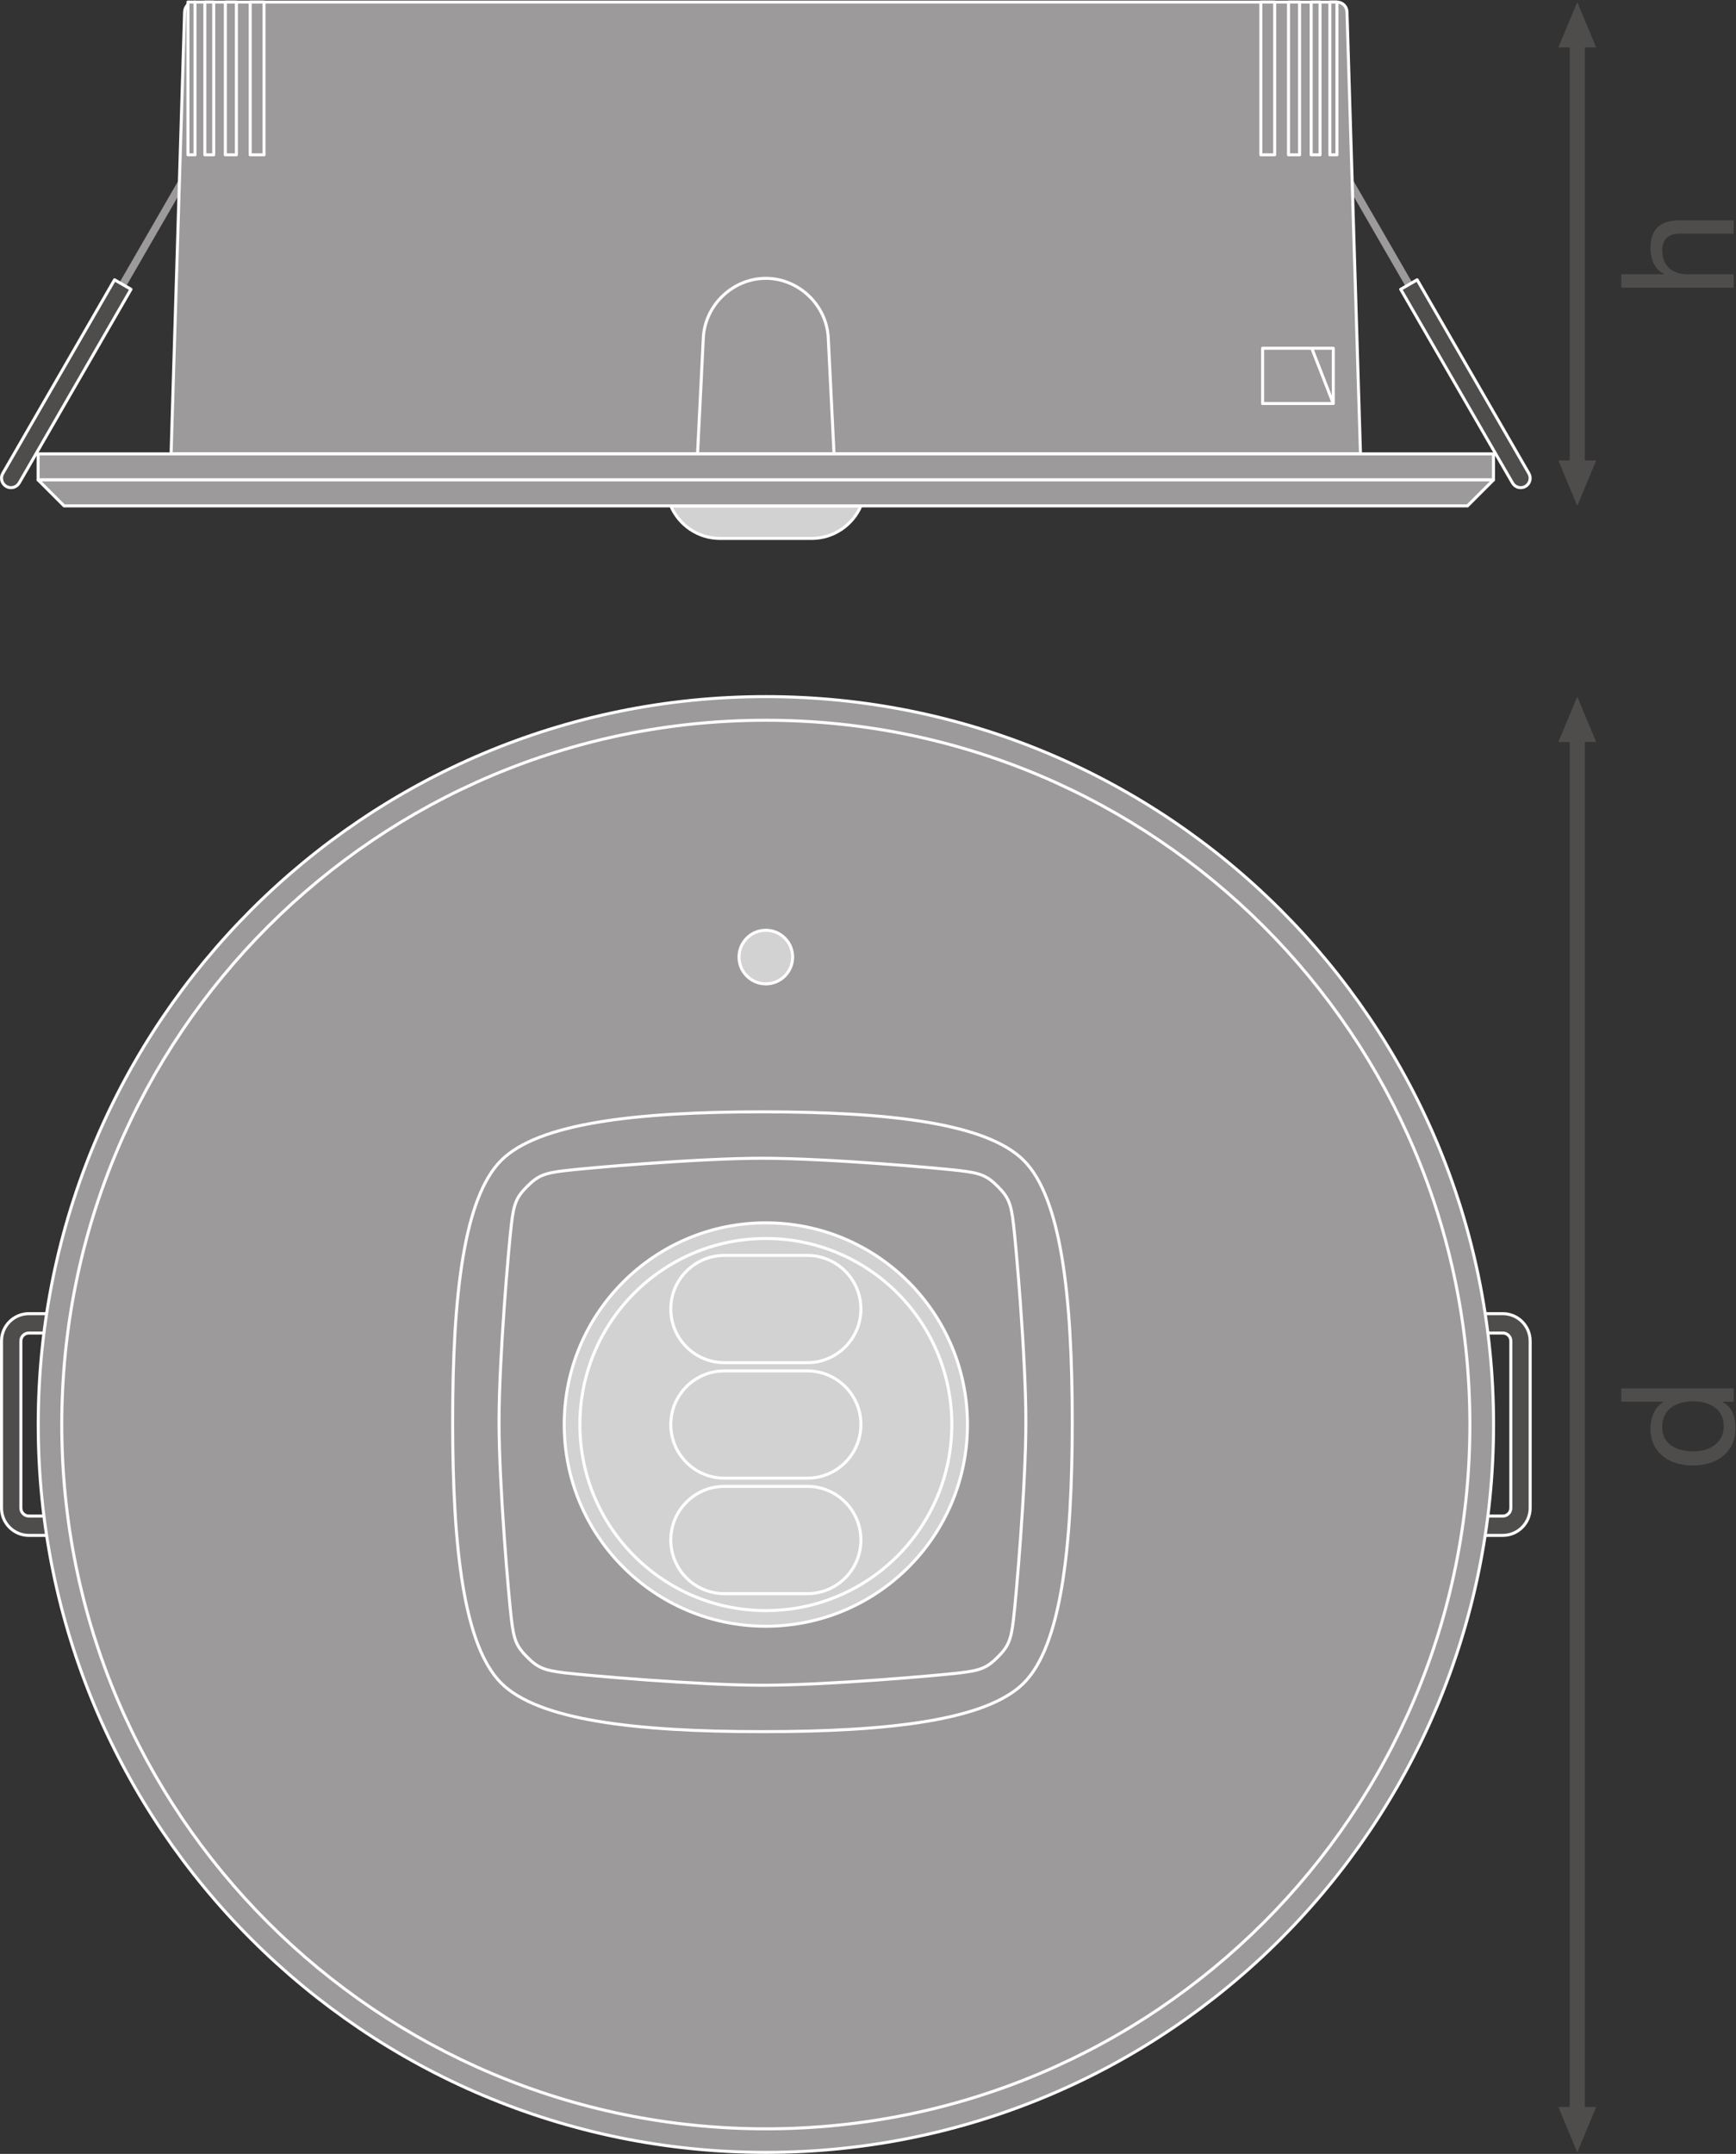 <?xml version="1.0" encoding="UTF-8" standalone="no"?>
<svg
   xmlns:dc="http://purl.org/dc/elements/1.1/"
   xmlns:cc="http://creativecommons.org/ns#"
   xmlns:rdf="http://www.w3.org/1999/02/22-rdf-syntax-ns#"
   xmlns:svg="http://www.w3.org/2000/svg"
   xmlns="http://www.w3.org/2000/svg"
   viewBox="0 0 433.613 537.827"
   height="537.827"
   width="433.613"
   xml:space="preserve"
   id="svg2"
   version="1.1"><rect x="0" y="0" width="433.613" height="537.827" fill="#333333" stroke="none"/><defs
     id="defs6" /><g
     transform="matrix(1.333,0,0,-1.333,0,537.827)"
     id="g10"><g
       transform="scale(0.1)"
       id="g12"><path
         id="path14"
         style="fill:#4f4c4c;fill-opacity:1;fill-rule:nonzero;stroke:none"
         d="M 2990.92,87.871 2955.49,2.832 2920.06,87.871 h 70.86 v 0 0" /><path
         id="path16"
         style="fill:#4f4c4c;fill-opacity:1;fill-rule:nonzero;stroke:none"
         d="m 2990.92,2644.77 -35.43,85.04 -35.43,-85.04 h 70.86 v 0 0" /><path
         id="path18"
         style="fill:none;stroke:#4f4c4c;stroke-width:28.347;stroke-linecap:butt;stroke-linejoin:round;stroke-miterlimit:3.864;stroke-dasharray:none;stroke-opacity:1"
         d="M 2955.49,2664.21 V 68.398" /><path
         id="path20"
         style="fill:#4f4c4c;fill-opacity:1;fill-rule:nonzero;stroke:none"
         d="m 2990.92,3172.09 -35.43,-85.04 -35.43,85.04 h 70.86 v 0 0" /><path
         id="path22"
         style="fill:#4f4c4c;fill-opacity:1;fill-rule:nonzero;stroke:none"
         d="m 2990.92,3945.85 -35.43,85.04 -35.43,-85.04 h 70.86 v 0 0" /><path
         id="path24"
         style="fill:none;stroke:#4f4c4c;stroke-width:28.347;stroke-linecap:butt;stroke-linejoin:round;stroke-miterlimit:3.864;stroke-dasharray:none;stroke-opacity:1"
         d="M 2955.49,3965.28 V 3152.62" /><path
         id="path26"
         style="fill:#4f4c4c;fill-opacity:1;fill-rule:nonzero;stroke:none"
         d="m 178.535,1573.92 v -36.27 H 54.082 c -8.262,0 -14.996,-6.73 -14.996,-14.98 v -312.85 c 0,-8.26 6.734,-14.99 14.996,-14.99 h 124.453 v -36.25 H 54.082 c -28.262,0 -51.234,22.98 -51.234,51.24 v 312.85 c 0,28.25 22.973,51.25 51.234,51.25 h 124.453" /><path
         id="path28"
         style="fill:none;stroke:#ffffff;stroke-width:5.669;stroke-linecap:butt;stroke-linejoin:round;stroke-miterlimit:3.864;stroke-dasharray:none;stroke-opacity:1"
         d="m 178.535,1573.92 v -36.27 H 54.082 c -8.262,0 -14.996,-6.73 -14.996,-14.98 v -312.85 c 0,-8.26 6.734,-14.99 14.996,-14.99 h 124.453 v -36.25 H 54.082 c -28.262,0 -51.234,22.98 -51.234,51.24 v 312.85 c 0,28.25 22.973,51.25 51.234,51.25 z" /><path
         id="path30"
         style="fill:#4f4c4c;fill-opacity:1;fill-rule:nonzero;stroke:none"
         d="m 2691.52,1573.92 v -36.27 h 124.47 c 8.3,0 15.01,-6.73 15.01,-14.98 v -312.85 c 0,-8.26 -6.71,-14.99 -15.01,-14.99 h -124.47 v -36.25 h 124.47 c 28.22,0 51.23,22.98 51.23,51.24 v 312.85 c 0,28.25 -23.01,51.25 -51.23,51.25 h -124.47" /><path
         id="path32"
         style="fill:none;stroke:#ffffff;stroke-width:5.669;stroke-linecap:butt;stroke-linejoin:round;stroke-miterlimit:3.864;stroke-dasharray:none;stroke-opacity:1"
         d="m 2691.52,1573.92 v -36.27 h 124.47 c 8.3,0 15.01,-6.73 15.01,-14.98 v -312.85 c 0,-8.26 -6.71,-14.99 -15.01,-14.99 h -124.47 v -36.25 h 124.47 c 28.22,0 51.23,22.98 51.23,51.24 v 312.85 c 0,28.25 -23.01,51.25 -51.23,51.25 z" /><path
         id="path34"
         style="fill:#9c9a9b;fill-opacity:1;fill-rule:nonzero;stroke:none"
         d="m 1435,2729.81 c 753.13,0 1363.65,-610.43 1363.65,-1363.58 C 2798.65,613.289 2188.13,2.832 1435,2.832 682.055,2.832 71.637,613.289 71.637,1366.23 71.637,2119.38 682.055,2729.81 1435,2729.81" /><path
         id="path36"
         style="fill:none;stroke:#ffffff;stroke-width:5.669;stroke-linecap:butt;stroke-linejoin:round;stroke-miterlimit:3.864;stroke-dasharray:none;stroke-opacity:1"
         d="m 1435,2729.81 c 753.13,0 1363.65,-610.43 1363.65,-1363.58 C 2798.65,613.289 2188.13,2.832 1435,2.832 682.055,2.832 71.637,613.289 71.637,1366.23 71.637,2119.38 682.055,2729.81 1435,2729.81 Z" /><path
         id="path38"
         style="fill:#9c9a9b;fill-opacity:1;fill-rule:nonzero;stroke:none"
         d="m 1435,2685.52 c 728.67,0 1319.28,-590.64 1319.28,-1319.29 C 2754.28,637.609 2163.67,46.949 1435,46.949 706.43,46.949 115.758,637.609 115.758,1366.23 c 0,728.65 590.672,1319.29 1319.242,1319.29" /><path
         id="path40"
         style="fill:none;stroke:#ffffff;stroke-width:5.669;stroke-linecap:butt;stroke-linejoin:round;stroke-miterlimit:3.864;stroke-dasharray:none;stroke-opacity:1"
         d="m 1435,2685.52 c 728.67,0 1319.28,-590.64 1319.28,-1319.29 C 2754.28,637.609 2163.67,46.949 1435,46.949 706.43,46.949 115.758,637.609 115.758,1366.23 c 0,728.65 590.672,1319.29 1319.242,1319.29 z" /><path
         id="path42"
         style="fill:#9c9a9b;fill-opacity:1;fill-rule:nonzero;stroke:none"
         d="m 1918.24,1860.99 c 69.21,-69.25 90.94,-249.22 90.94,-489.55 0,-240.3 -21.73,-420.268 -90.94,-489.542 -69.27,-69.218 -249.28,-90.957 -489.54,-90.957 -240.36,0 -420.31,21.739 -489.575,90.981 -69.242,69.25 -90.973,249.218 -90.973,489.538 0,240.33 21.731,420.28 90.973,489.56 69.265,69.24 249.195,90.97 489.555,90.97 240.27,0 420.29,-21.73 489.56,-91" /><path
         id="path44"
         style="fill:none;stroke:#ffffff;stroke-width:5.669;stroke-linecap:butt;stroke-linejoin:round;stroke-miterlimit:3.864;stroke-dasharray:none;stroke-opacity:1"
         d="m 1918.24,1860.99 c 69.21,-69.25 90.94,-249.22 90.94,-489.55 0,-240.3 -21.73,-420.268 -90.94,-489.542 -69.27,-69.218 -249.28,-90.957 -489.54,-90.957 -240.36,0 -420.31,21.739 -489.575,90.981 -69.242,69.25 -90.973,249.218 -90.973,489.538 0,240.33 21.731,420.28 90.973,489.56 69.265,69.24 249.195,90.97 489.555,90.97 240.27,0 420.29,-21.73 489.56,-91 z" /><path
         id="path46"
         style="fill:#9c9a9b;fill-opacity:1;fill-rule:nonzero;stroke:none"
         d="m 1869.53,1812.3 c 20.79,-20.78 25.04,-33.06 29.64,-71.55 4.58,-38.48 23.1,-247.73 23.1,-369.31 0,-121.57 -18.52,-330.82 -23.1,-369.28 -4.6,-38.488 -8.85,-50.808 -29.64,-71.558 -20.77,-20.793 -33.07,-25.012 -71.55,-29.622 -38.49,-4.621 -247.76,-23.089 -369.28,-23.089 -121.57,0 -330.83,18.468 -369.31,23.089 -38.48,4.61 -50.82,8.829 -71.574,29.622 -20.796,20.777 -25.007,33.097 -29.632,71.578 -4.649,38.46 -23.082,247.71 -23.082,369.28 0,121.59 18.433,330.82 23.082,369.31 4.625,38.49 8.836,50.77 29.632,71.53 20.734,20.78 33.074,25.05 71.564,29.63 38.47,4.65 247.75,23.12 369.3,23.12 121.54,0 330.79,-18.47 369.28,-23.12 38.47,-4.58 50.78,-8.85 71.57,-29.63" /><path
         id="path48"
         style="fill:none;stroke:#ffffff;stroke-width:5.669;stroke-linecap:butt;stroke-linejoin:round;stroke-miterlimit:3.864;stroke-dasharray:none;stroke-opacity:1"
         d="m 1869.53,1812.3 c 20.79,-20.78 25.04,-33.06 29.64,-71.55 4.58,-38.48 23.1,-247.73 23.1,-369.31 0,-121.57 -18.52,-330.82 -23.1,-369.28 -4.6,-38.488 -8.85,-50.808 -29.64,-71.558 -20.77,-20.793 -33.07,-25.012 -71.55,-29.622 -38.49,-4.621 -247.76,-23.089 -369.28,-23.089 -121.57,0 -330.83,18.468 -369.31,23.089 -38.48,4.61 -50.82,8.829 -71.574,29.622 -20.796,20.777 -25.007,33.097 -29.632,71.578 -4.649,38.46 -23.082,247.71 -23.082,369.28 0,121.59 18.433,330.82 23.082,369.31 4.625,38.49 8.836,50.77 29.632,71.53 20.734,20.78 33.074,25.05 71.564,29.63 38.47,4.65 247.75,23.12 369.3,23.12 121.54,0 330.79,-18.47 369.28,-23.12 38.47,-4.58 50.78,-8.85 71.57,-29.63 z" /><path
         id="path50"
         style="fill:#d3d2d2;fill-opacity:1;fill-rule:nonzero;stroke:none"
         d="m 1435,1744.06 c 208.76,0 377.85,-169.18 377.85,-377.83 0,-208.66 -169.09,-377.82 -377.85,-377.82 -208.59,0 -377.77,169.16 -377.77,377.82 0,208.65 169.18,377.83 377.77,377.83" /><path
         id="path52"
         style="fill:none;stroke:#ffffff;stroke-width:5.669;stroke-linecap:butt;stroke-linejoin:round;stroke-miterlimit:3.864;stroke-dasharray:none;stroke-opacity:1"
         d="m 1435,1744.06 c 208.76,0 377.85,-169.18 377.85,-377.83 0,-208.66 -169.09,-377.82 -377.85,-377.82 -208.59,0 -377.77,169.16 -377.77,377.82 0,208.65 169.18,377.83 377.77,377.83 z" /><path
         id="path54"
         style="fill:#d3d2d2;fill-opacity:1;fill-rule:nonzero;stroke:none"
         d="m 1435,2292.14 c 27.75,0 50.23,-22.48 50.23,-50.22 0,-27.74 -22.48,-50.22 -50.23,-50.22 -27.73,0 -50.21,22.48 -50.21,50.22 0,27.74 22.48,50.22 50.21,50.22" /><path
         id="path56"
         style="fill:none;stroke:#ffffff;stroke-width:5.669;stroke-linecap:butt;stroke-linejoin:round;stroke-miterlimit:3.864;stroke-dasharray:none;stroke-opacity:1"
         d="m 1435,2292.14 c 27.75,0 50.23,-22.48 50.23,-50.22 0,-27.74 -22.48,-50.22 -50.23,-50.22 -27.73,0 -50.21,22.48 -50.21,50.22 0,27.74 22.48,50.22 50.21,50.22 z" /><path
         id="path58"
         style="fill:none;stroke:#ffffff;stroke-width:5.669;stroke-linecap:butt;stroke-linejoin:round;stroke-miterlimit:3.864;stroke-dasharray:none;stroke-opacity:1"
         d="m 1435,1714.73 c 192.52,0 348.53,-156.08 348.53,-348.5 0,-192.5 -156.01,-348.53 -348.53,-348.53 -192.44,0 -348.43,156.03 -348.43,348.53 0,192.42 155.99,348.5 348.43,348.5 z" /><path
         id="path60"
         style="fill:none;stroke:#ffffff;stroke-width:5.669;stroke-linecap:butt;stroke-linejoin:round;stroke-miterlimit:3.864;stroke-dasharray:none;stroke-opacity:1"
         d="m 1512.7,1466.73 c 55.43,0 100.47,-45.02 100.47,-100.5 0,-55.49 -45.04,-100.46 -100.47,-100.46 h -155.3 c -55.52,0 -100.48,44.97 -100.48,100.46 0,55.48 44.96,100.5 100.48,100.5 z" /><path
         id="path62"
         style="fill:none;stroke:#ffffff;stroke-width:5.669;stroke-linecap:butt;stroke-linejoin:round;stroke-miterlimit:3.864;stroke-dasharray:none;stroke-opacity:1"
         d="m 1512.7,1683.04 c 55.43,0 100.47,-44.98 100.47,-100.48 0,-55.48 -45.04,-100.46 -100.47,-100.46 h -155.3 c -55.52,0 -100.48,44.98 -100.48,100.46 0,55.5 44.96,100.48 100.48,100.48 z" /><path
         id="path64"
         style="fill:none;stroke:#ffffff;stroke-width:5.669;stroke-linecap:butt;stroke-linejoin:round;stroke-miterlimit:3.864;stroke-dasharray:none;stroke-opacity:1"
         d="m 1512.7,1049.41 c 55.43,0 100.47,45.02 100.47,100.51 0,55.46 -45.04,100.48 -100.47,100.48 h -155.3 c -55.52,0 -100.48,-45.02 -100.48,-100.48 0,-55.49 44.96,-100.51 100.48,-100.51 z" /><path
         id="path66"
         style="fill:#9c9a9b;fill-opacity:1;fill-rule:nonzero;stroke:none"
         d="m 2515.85,3730.97 -12.3,-7.13 130.29,-225.65 12.34,7.13 -130.33,225.65" /><path
         id="path68"
         style="fill:#9c9a9b;fill-opacity:1;fill-rule:nonzero;stroke:none"
         d="m 354.215,3730.97 12.285,-7.13 -130.324,-225.65 -12.289,7.13 130.328,225.65" /><path
         id="path70"
         style="fill:#d3d2d2;fill-opacity:1;fill-rule:nonzero;stroke:none"
         d="m 1613.17,3087.05 c -15.41,-35.79 -50.95,-60.95 -92.41,-60.95 h -171.5 c -41.46,0 -77.01,25.16 -92.34,60.95 h 356.25" /><path
         id="path72"
         style="fill:none;stroke:#ffffff;stroke-width:5.669;stroke-linecap:butt;stroke-linejoin:round;stroke-miterlimit:3.864;stroke-dasharray:none;stroke-opacity:1"
         d="m 1613.17,3087.05 c -15.41,-35.79 -50.95,-60.95 -92.41,-60.95 h -171.5 c -41.46,0 -77.01,25.16 -92.34,60.95 z" /><path
         id="path74"
         style="fill:#9c9a9b;fill-opacity:1;fill-rule:nonzero;stroke:none"
         d="m 2549.27,3184.48 -25.3,828.14 c -0.34,10.13 -8.71,18.27 -18.81,18.27 H 364.691 c -10.074,0 -18.5,-8.14 -18.793,-18.27 L 320.563,3184.48 H 2549.27" /><path
         id="path76"
         style="fill:none;stroke:#ffffff;stroke-width:5.669;stroke-linecap:butt;stroke-linejoin:round;stroke-miterlimit:3.864;stroke-dasharray:none;stroke-opacity:1"
         d="m 2549.27,3184.48 -25.3,828.14 c -0.34,10.13 -8.71,18.27 -18.81,18.27 H 364.691 c -10.074,0 -18.5,-8.14 -18.793,-18.27 l -25.335,-828.14 z" /><path
         id="path78"
         style="fill:#4f4c4c;fill-opacity:1;fill-rule:nonzero;stroke:none"
         d="m 2655.46,3510.57 209.34,-362.74 c 4.91,-8.49 1.98,-19.35 -6.44,-24.27 -8.46,-4.89 -19.33,-1.98 -24.25,6.54 l -209.45,362.7 30.8,17.77" /><path
         id="path80"
         style="fill:none;stroke:#ffffff;stroke-width:5.669;stroke-linecap:butt;stroke-linejoin:round;stroke-miterlimit:3.864;stroke-dasharray:none;stroke-opacity:1"
         d="m 2655.46,3510.57 209.34,-362.74 c 4.91,-8.49 1.98,-19.35 -6.44,-24.27 -8.46,-4.89 -19.33,-1.98 -24.25,6.54 l -209.45,362.7 z" /><path
         id="path82"
         style="fill:#4f4c4c;fill-opacity:1;fill-rule:nonzero;stroke:none"
         d="M 214.648,3510.57 5.215,3147.83 c -4.906,-8.49 -1.977,-19.35 6.5,-24.27 8.492,-4.89 19.355,-1.98 24.281,6.54 l 209.426,362.7 -30.774,17.77" /><path
         id="path84"
         style="fill:none;stroke:#ffffff;stroke-width:5.669;stroke-linecap:butt;stroke-linejoin:round;stroke-miterlimit:3.864;stroke-dasharray:none;stroke-opacity:1"
         d="M 214.648,3510.57 5.215,3147.83 c -4.906,-8.49 -1.977,-19.35 6.5,-24.27 8.492,-4.89 19.355,-1.98 24.281,6.54 l 209.426,362.7 z" /><path
         id="path86"
         style="fill:#9c9a9b;fill-opacity:1;fill-rule:nonzero;stroke:none"
         d="m 1562.8,3184.48 -10.8,217.34 c -3.08,61.55 -55.5,111.51 -117.09,111.51 -61.56,0 -113.96,-49.96 -117.04,-111.51 l -10.81,-217.34 h 255.74" /><path
         id="path88"
         style="fill:none;stroke:#ffffff;stroke-width:5.669;stroke-linecap:butt;stroke-linejoin:round;stroke-miterlimit:3.864;stroke-dasharray:none;stroke-opacity:1"
         d="m 1562.8,3184.48 -10.8,217.34 c -3.08,61.55 -55.5,111.51 -117.09,111.51 -61.56,0 -113.96,-49.96 -117.04,-111.51 l -10.81,-217.34 z" /><path
         id="path90"
         style="fill:#9c9a9b;fill-opacity:1;fill-rule:nonzero;stroke:none"
         d="m 2498.34,3278.84 h -132.48 v 103.5 h 132.48 v -103.5" /><path
         id="path92"
         style="fill:none;stroke:#ffffff;stroke-width:5.669;stroke-linecap:butt;stroke-linejoin:round;stroke-miterlimit:3.864;stroke-dasharray:none;stroke-opacity:1"
         d="m 2498.34,3278.84 h -132.48 v 103.5 h 132.48 z" /><path
         id="path94"
         style="fill:#9c9a9b;fill-opacity:1;fill-rule:nonzero;stroke:none"
         d="m 2458.01,3382.34 40.33,-103.5" /><path
         id="path96"
         style="fill:none;stroke:#ffffff;stroke-width:5.669;stroke-linecap:butt;stroke-linejoin:round;stroke-miterlimit:3.864;stroke-dasharray:none;stroke-opacity:1"
         d="m 2458.01,3382.34 40.33,-103.5" /><path
         id="path98"
         style="fill:#9c9a9b;fill-opacity:1;fill-rule:nonzero;stroke:none"
         d="m 2388.5,3744.66 h -25.93 v 286.23 h 25.93 v -286.23" /><path
         id="path100"
         style="fill:none;stroke:#ffffff;stroke-width:5.669;stroke-linecap:butt;stroke-linejoin:round;stroke-miterlimit:3.864;stroke-dasharray:none;stroke-opacity:1"
         d="m 2388.5,3744.66 h -25.93 v 286.23 h 25.93 z" /><path
         id="path102"
         style="fill:#9c9a9b;fill-opacity:1;fill-rule:nonzero;stroke:none"
         d="m 2435.12,3744.66 h -20.71 v 286.23 h 20.71 v -286.23" /><path
         id="path104"
         style="fill:none;stroke:#ffffff;stroke-width:5.669;stroke-linecap:butt;stroke-linejoin:round;stroke-miterlimit:3.864;stroke-dasharray:none;stroke-opacity:1"
         d="m 2435.12,3744.66 h -20.71 v 286.23 h 20.71 z" /><path
         id="path106"
         style="fill:#9c9a9b;fill-opacity:1;fill-rule:nonzero;stroke:none"
         d="m 2473.45,3744.66 h -16.57 v 286.23 h 16.57 v -286.23" /><path
         id="path108"
         style="fill:none;stroke:#ffffff;stroke-width:5.669;stroke-linecap:butt;stroke-linejoin:round;stroke-miterlimit:3.864;stroke-dasharray:none;stroke-opacity:1"
         d="m 2473.45,3744.66 h -16.57 v 286.23 h 16.57 z" /><path
         id="path110"
         style="fill:#9c9a9b;fill-opacity:1;fill-rule:nonzero;stroke:none"
         d="m 2505.16,3744.66 h -13.3 v 286.23 h 13.3 v -286.23" /><path
         id="path112"
         style="fill:none;stroke:#ffffff;stroke-width:5.669;stroke-linecap:butt;stroke-linejoin:round;stroke-miterlimit:3.864;stroke-dasharray:none;stroke-opacity:1"
         d="m 2505.16,3744.66 h -13.3 v 286.23 h 13.3 z" /><path
         id="path114"
         style="fill:#9c9a9b;fill-opacity:1;fill-rule:nonzero;stroke:none"
         d="m 468.809,3744.66 h 25.902 v 286.23 h -25.902 v -286.23" /><path
         id="path116"
         style="fill:none;stroke:#ffffff;stroke-width:5.669;stroke-linecap:butt;stroke-linejoin:round;stroke-miterlimit:3.864;stroke-dasharray:none;stroke-opacity:1"
         d="m 468.809,3744.66 h 25.902 v 286.23 h -25.902 z" /><path
         id="path118"
         style="fill:#9c9a9b;fill-opacity:1;fill-rule:nonzero;stroke:none"
         d="m 422.223,3744.66 h 20.703 v 286.23 h -20.703 v -286.23" /><path
         id="path120"
         style="fill:none;stroke:#ffffff;stroke-width:5.669;stroke-linecap:butt;stroke-linejoin:round;stroke-miterlimit:3.864;stroke-dasharray:none;stroke-opacity:1"
         d="m 422.223,3744.66 h 20.703 v 286.23 h -20.703 z" /><path
         id="path122"
         style="fill:#9c9a9b;fill-opacity:1;fill-rule:nonzero;stroke:none"
         d="m 383.879,3744.66 h 16.566 v 286.23 h -16.566 v -286.23" /><path
         id="path124"
         style="fill:none;stroke:#ffffff;stroke-width:5.669;stroke-linecap:butt;stroke-linejoin:round;stroke-miterlimit:3.864;stroke-dasharray:none;stroke-opacity:1"
         d="m 383.879,3744.66 h 16.566 v 286.23 h -16.566 z" /><path
         id="path126"
         style="fill:#9c9a9b;fill-opacity:1;fill-rule:nonzero;stroke:none"
         d="m 352.184,3744.66 h 13.242 v 286.23 h -13.242 v -286.23" /><path
         id="path128"
         style="fill:none;stroke:#ffffff;stroke-width:5.669;stroke-linecap:butt;stroke-linejoin:round;stroke-miterlimit:3.864;stroke-dasharray:none;stroke-opacity:1"
         d="m 352.184,3744.66 h 13.242 v 286.23 h -13.242 z" /><path
         id="path130"
         style="fill:#9c9a9b;fill-opacity:1;fill-rule:nonzero;stroke:none"
         d="M 71.426,3184.48 H 2798.46 v -48.75 H 71.426 v 48.75" /><path
         id="path132"
         style="fill:none;stroke:#ffffff;stroke-width:5.669;stroke-linecap:butt;stroke-linejoin:round;stroke-miterlimit:3.864;stroke-dasharray:none;stroke-opacity:1"
         d="M 71.426,3184.48 H 2798.46 v -48.75 H 71.426 Z" /><path
         id="path134"
         style="fill:#9c9a9b;fill-opacity:1;fill-rule:nonzero;stroke:none"
         d="M 71.426,3135.73 H 2798.46 l -48.74,-48.68 H 120.117 l -48.691,48.68" /><path
         id="path136"
         style="fill:none;stroke:#ffffff;stroke-width:5.669;stroke-linecap:butt;stroke-linejoin:round;stroke-miterlimit:3.864;stroke-dasharray:none;stroke-opacity:1"
         d="M 71.426,3135.73 H 2798.46 l -48.74,-48.68 H 120.117 Z" /><path
         id="path138"
         style="fill:#4f4c4c;fill-opacity:1;fill-rule:nonzero;stroke:none"
         d="m 3229.95,1363.19 c 0,33.93 -29.2,46.6 -57.5,46.6 -29.8,0 -57.81,-13.56 -57.81,-48.07 0,-34.21 29.2,-45.71 58.98,-45.71 28.62,0 56.33,14.74 56.33,47.18 z m 18.59,70.79 v -25.06 h -20.64 v -0.6 c 16.8,-8.25 24.18,-27.43 24.18,-48.66 0,-46.9 -37.17,-70.2 -80.23,-70.2 -43.05,0 -79.34,23 -79.34,69.61 0,15.33 5.9,38.34 23.89,49.25 v 0.6 h -78.46 v 25.06 h 210.6" /><path
         id="path140"
         style="fill:#4f4c4c;fill-opacity:1;fill-rule:nonzero;stroke:none"
         d="m 3037.94,3495.81 v 25.08 h 80.53 v 0.58 c -18.58,7.96 -25.96,30.09 -25.96,48.08 0,40.12 23.01,52.5 55.74,52.5 h 100.29 v -25.07 H 3145.3 c -18.86,0 -30.66,-11.8 -30.66,-30.96 0,-30.39 20.35,-45.13 47.77,-45.13 h 86.13 v -25.08 h -210.6" /></g></g></svg>